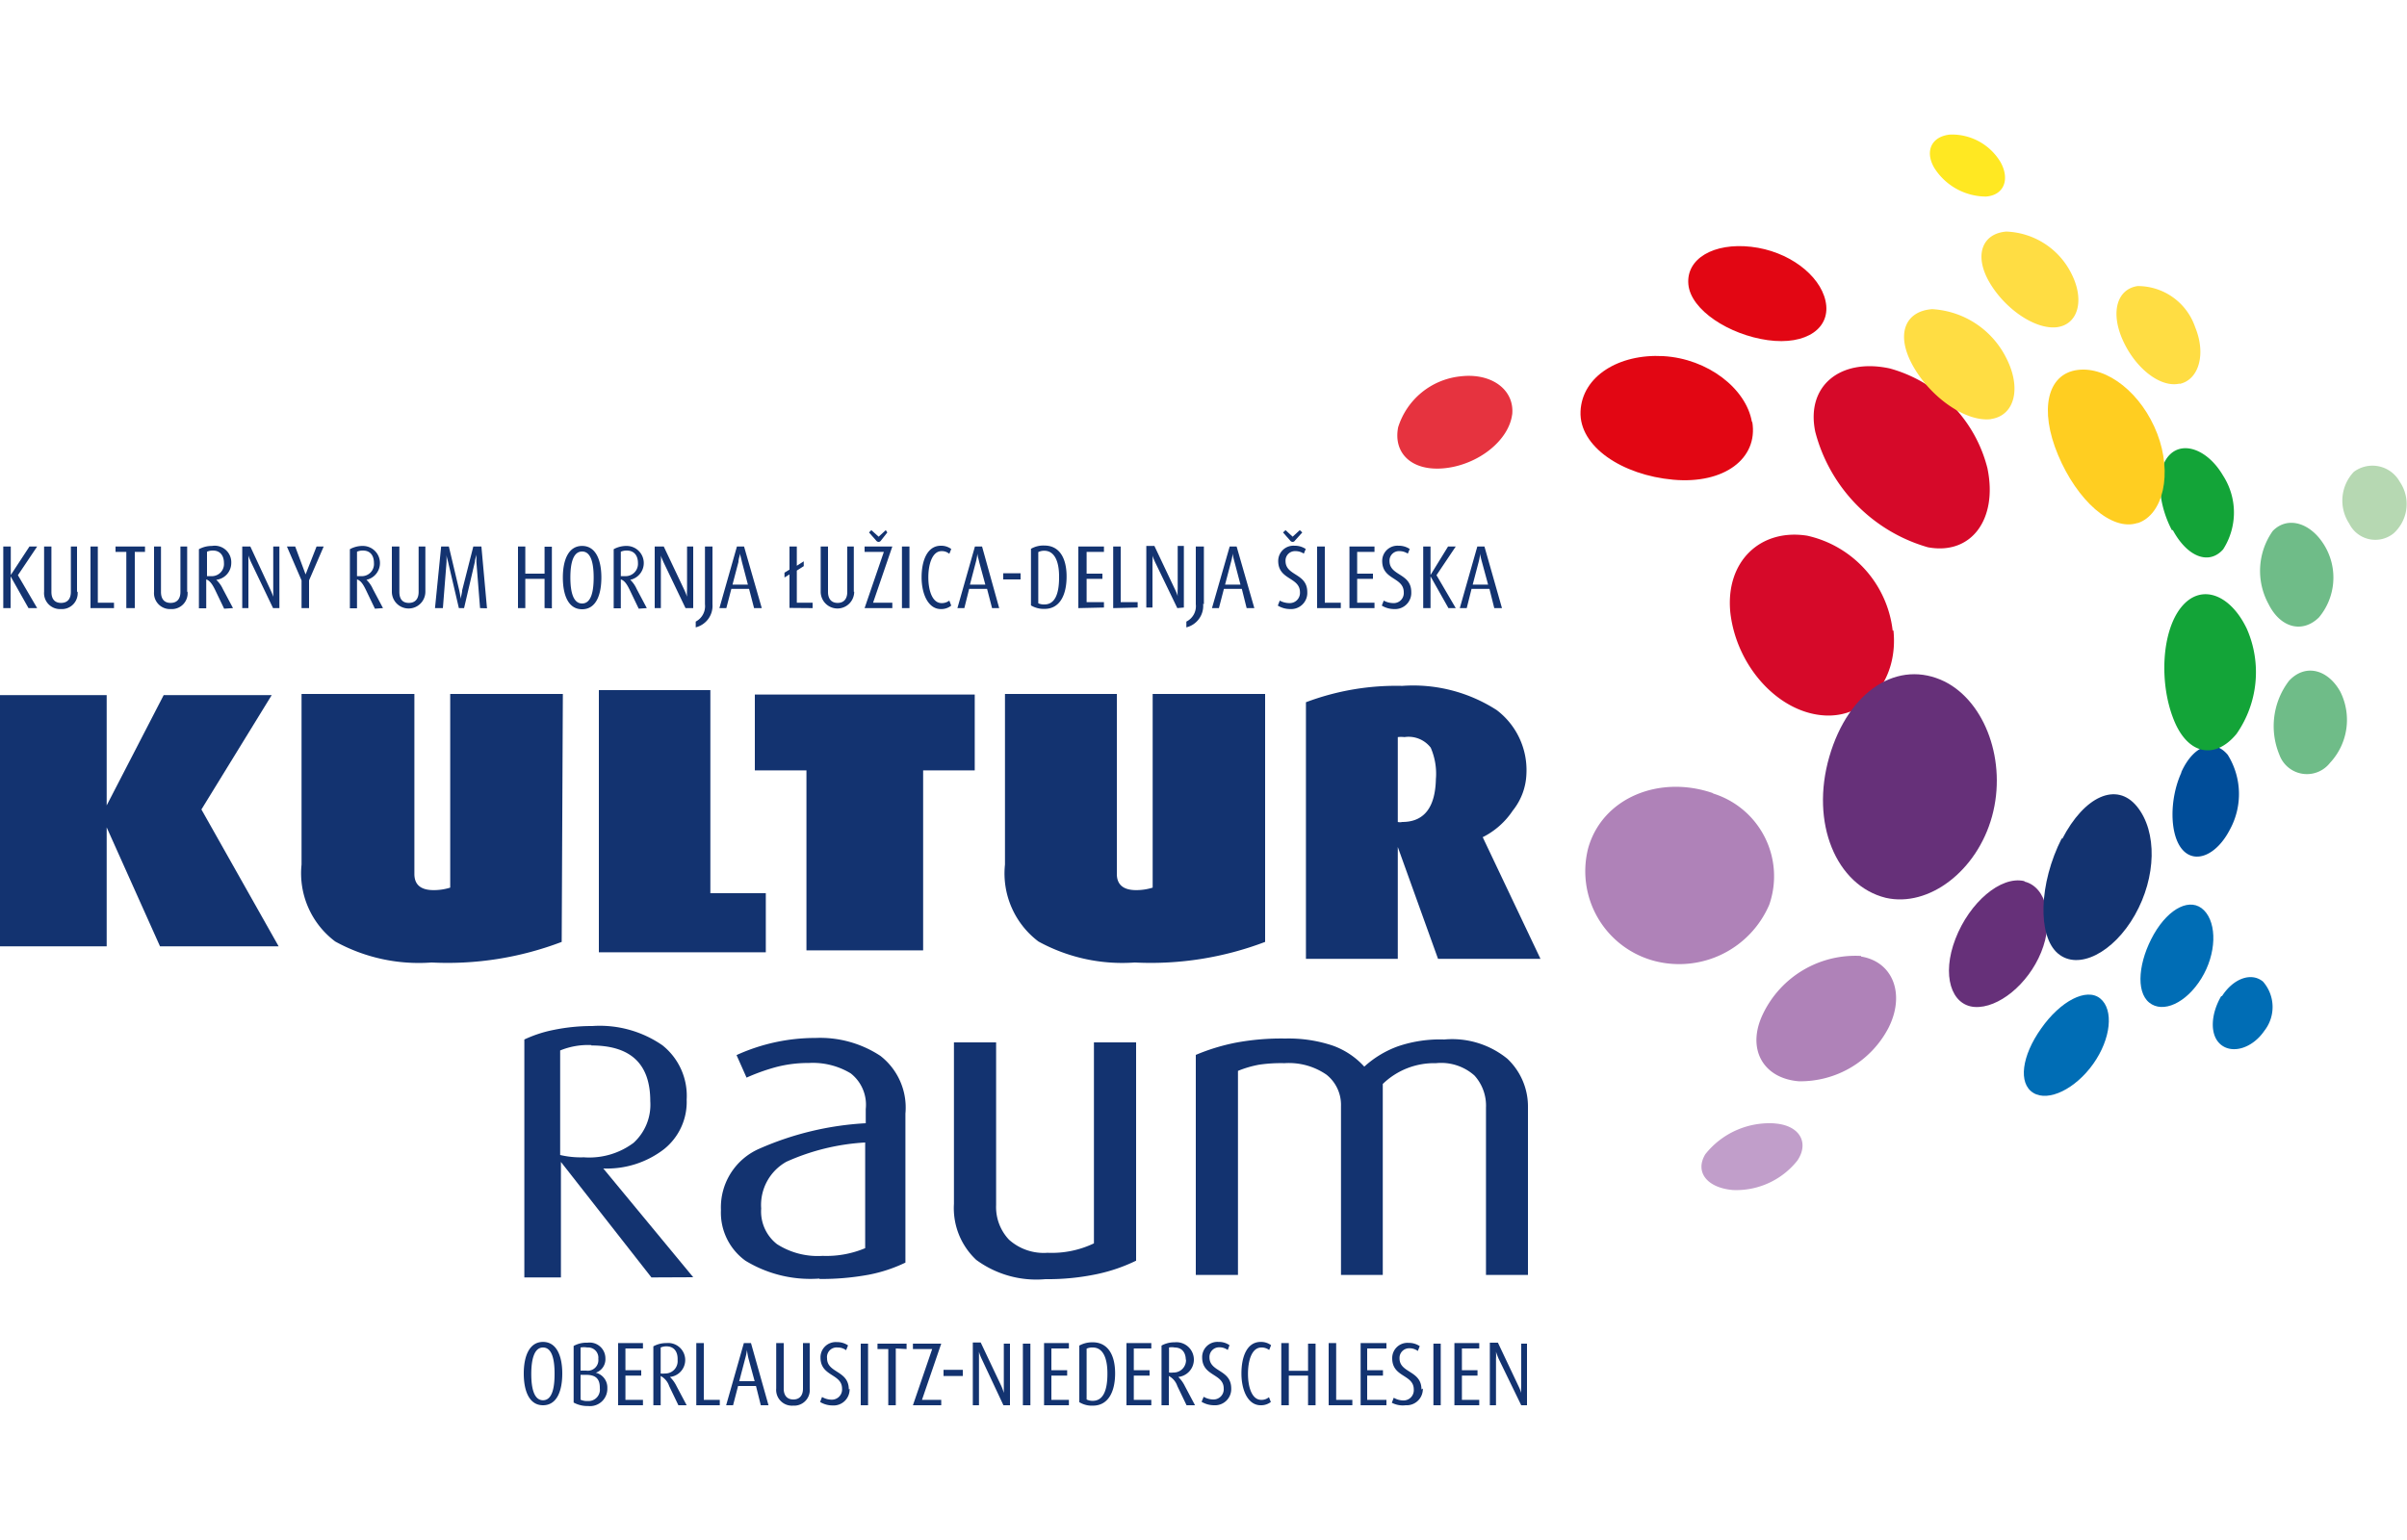 <svg id="Ebene_1" data-name="Ebene 1" xmlns="http://www.w3.org/2000/svg" xmlns:xlink="http://www.w3.org/1999/xlink" viewBox="0 0 125 80"><defs><style>.cls-1{fill:none;}.cls-2{clip-path:url(#clip-path);}.cls-3{clip-path:url(#clip-path-2);}.cls-4{fill:#133370;}.cls-5{fill:#d60929;}.cls-6{fill:#e20613;}.cls-7{fill:#e6333f;}.cls-8{fill:#663079;}.cls-9{fill:#af82b8;}.cls-10{fill:#c19eca;}.cls-11{fill:#006db5;}.cls-12{fill:#004d99;}.cls-13{fill:#13a438;}.cls-14{fill:#6fbc88;}.cls-15{fill:#b6d8b2;}.cls-16{fill:#ffce21;}.cls-17{fill:#ffdd43;}.cls-18{fill:#ffe822;}</style><clipPath id="clip-path"><rect class="cls-1" x="33.3" y="-100" width="58.39" height="80"/></clipPath><clipPath id="clip-path-2"><rect class="cls-1" x="20.43" y="-114.4" width="83.97" height="118.75"/></clipPath></defs><path class="cls-4" d="M30.71,54.29a3.8,3.8,0,0,0-1.62.28V60a4.66,4.66,0,0,0,1.23.12,3.84,3.84,0,0,0,2.58-.75,2.68,2.68,0,0,0,.87-2.17c0-1.92-1-2.89-3.06-2.89m3.12,12.05-4.7-6,0,6h-1.9V54a6.53,6.53,0,0,1,1.53-.5,9.87,9.87,0,0,1,2-.2,5.72,5.72,0,0,1,3.64,1,3.35,3.35,0,0,1,1.26,2.82,3.14,3.14,0,0,1-1.18,2.58,4.85,4.85,0,0,1-3.15,1L36,66.35Z"/><path class="cls-4" d="M44.93,59.35a11.54,11.54,0,0,0-4.09,1,2.57,2.57,0,0,0-1.31,2.43,2.15,2.15,0,0,0,.82,1.85,3.92,3.92,0,0,0,2.37.61,5.2,5.2,0,0,0,2.21-.4Zm-2.39,7.07a6.47,6.47,0,0,1-3.83-.93,3.08,3.08,0,0,1-1.27-2.63,3.32,3.32,0,0,1,2-3.19,15.81,15.81,0,0,1,5.52-1.32v-.74a2.07,2.07,0,0,0-.78-1.85A3.8,3.8,0,0,0,42,55.22a6.58,6.58,0,0,0-1.69.21,10.45,10.45,0,0,0-1.54.55l-.52-1.17a9.85,9.85,0,0,1,4.1-.89,5.69,5.69,0,0,1,3.37.93,3.4,3.4,0,0,1,1.3,3v7.74a7.78,7.78,0,0,1-1.91.63,13.57,13.57,0,0,1-2.54.22"/><path class="cls-4" d="M54.29,66.45a5.27,5.27,0,0,1-3.59-1,3.68,3.68,0,0,1-1.16-2.91V54.15h2.19V62.6a2.47,2.47,0,0,0,.67,1.8,2.7,2.7,0,0,0,2,.68,5.08,5.08,0,0,0,2.41-.49V54.15H59V65.49a8.79,8.79,0,0,1-2,.69,12.37,12.37,0,0,1-2.73.27"/><path class="cls-4" d="M77.17,66.23V57.54a2.33,2.33,0,0,0-.6-1.67,2.6,2.6,0,0,0-2-.64,3.83,3.83,0,0,0-2.76,1.08v9.92H69.64V57.46a2,2,0,0,0-.75-1.63,3.44,3.44,0,0,0-2.19-.6,7.71,7.71,0,0,0-1.32.08,5.54,5.54,0,0,0-1.09.32v10.6H62.1V54.8a10.56,10.56,0,0,1,2.05-.63,12.8,12.8,0,0,1,2.6-.22,7.22,7.22,0,0,1,2.47.37,4.07,4.07,0,0,1,1.63,1.09,5.24,5.24,0,0,1,1.76-1.06A6.74,6.74,0,0,1,75,54a4.54,4.54,0,0,1,3.28,1,3.41,3.41,0,0,1,1.07,2.51v8.72Z"/><path class="cls-4" d="M29.17,48.93A16.65,16.65,0,0,1,22.41,50a9,9,0,0,1-5-1.09,4.43,4.43,0,0,1-1.75-4V36.05h5.86V45.4c0,.55.32.84,1,.84a2.83,2.83,0,0,0,.86-.13V36.05h5.85Z"/><path class="cls-4" d="M65.7,48.93A16.7,16.7,0,0,1,58.93,50a9.06,9.06,0,0,1-5-1.09,4.43,4.43,0,0,1-1.74-4V36.05H58V45.4c0,.55.33.84,1,.84a2.83,2.83,0,0,0,.86-.13V36.05H65.7Z"/><path class="cls-4" d="M74.57,40.46a3.41,3.41,0,0,0-.27-1.62,1.45,1.45,0,0,0-1.36-.55,1.7,1.7,0,0,0-.35,0v4.41a.5.5,0,0,0,.23,0c1.15,0,1.74-.77,1.75-2.32M80,49.81H74.68L72.59,44v5.81H67.82V36.48a13.28,13.28,0,0,1,5-.85,8,8,0,0,1,4.91,1.26,3.91,3.91,0,0,1,1.54,3.31,3.22,3.22,0,0,1-.71,1.91A4.05,4.05,0,0,1,77,43.49l0,0Z"/><polygon class="cls-4" points="41.88 49.37 47.94 49.37 47.94 40.02 50.62 40.02 50.62 36.08 39.2 36.08 39.2 40.02 41.88 40.02 41.88 49.37"/><polygon class="cls-4" points="8.5 36.11 5.54 41.84 5.54 36.11 0 36.11 0 49.16 5.54 49.16 5.54 42.98 8.31 49.16 14.47 49.16 10.46 42.05 14.11 36.11 8.5 36.11"/><polygon class="cls-4" points="39.77 49.47 31.1 49.47 31.1 35.85 36.89 35.85 36.89 46.4 39.77 46.4 39.77 49.47"/><path class="cls-4" d="M79.3,73v-3.2H79V72a2.56,2.56,0,0,0,0,.36h0a2.52,2.52,0,0,0-.14-.35l-1.07-2.26h-.42V73h.32V70.59a2.86,2.86,0,0,0,0-.37h0a3.58,3.58,0,0,0,.14.37L79,73Zm-2.48,0v-.28h-.9V71.46h.81v-.28h-.81V70.05h.9v-.28H75.53V73Zm-2-3.2h-.38V73h.38Zm-1,2.38c0-1-1.14-.84-1.14-1.62a.5.5,0,0,1,.51-.52.72.72,0,0,1,.44.14l.1-.25a1,1,0,0,0-.58-.17.79.79,0,0,0-.85.8c0,1,1.12.83,1.12,1.62a.53.53,0,0,1-.53.57,1,1,0,0,1-.51-.14l-.1.26A1.24,1.24,0,0,0,73,73a.84.84,0,0,0,.89-.87M72,73v-.28H71V71.46h.82v-.28H71V70.05H72v-.28H70.66V73Zm-1.77,0v-.28h-.84V69.77H69V73Zm-1.91,0v-3.2h-.39v1.41h-1V69.77h-.39V73h.39V71.46h1V73ZM66,72.84l-.1-.26a.59.59,0,0,1-.4.14c-.49,0-.69-.67-.69-1.35S65,70,65.51,70a.64.64,0,0,1,.4.13l.1-.25a.87.87,0,0,0-.54-.17c-.72,0-1,.78-1,1.64s.33,1.65,1,1.65a.82.82,0,0,0,.54-.18m-2.07-.69c0-1-1.13-.84-1.13-1.62a.5.5,0,0,1,.51-.52.72.72,0,0,1,.44.14l.09-.25a.94.94,0,0,0-.57-.17.79.79,0,0,0-.85.8c0,1,1.12.83,1.12,1.62a.53.53,0,0,1-.53.57,1,1,0,0,1-.51-.14l-.11.26a1.26,1.26,0,0,0,.65.18.84.84,0,0,0,.89-.87m-2.35-1.52a.64.64,0,0,1-.66.69.78.78,0,0,1-.22,0V70A.73.73,0,0,1,61,70c.38,0,.58.26.58.65M62.06,73l-.53-1a1.67,1.67,0,0,0-.34-.47h0A.88.88,0,0,0,61,69.73a1.37,1.37,0,0,0-.68.17V73h.38V71.48a.92.92,0,0,1,.44.52l.48,1Zm-2.27,0v-.28h-.91V71.46h.82v-.28h-.82V70.05h.91v-.28H58.5V73Zm-2.28-1.63c0,.88-.23,1.4-.76,1.4a.69.69,0,0,1-.32-.07V70.06a.7.7,0,0,1,.32-.06c.5,0,.76.49.76,1.34m.4,0c0-1-.41-1.61-1.16-1.61a1.39,1.39,0,0,0-.7.17v2.94a1.23,1.23,0,0,0,.71.18c.78,0,1.15-.7,1.15-1.68M55.51,73v-.28H54.6V71.46h.82v-.28H54.6V70.05h.91v-.28H54.22V73Zm-2-3.2h-.39V73h.39ZM52.45,73v-3.2h-.32V72c0,.17,0,.3,0,.36h0A2.52,2.52,0,0,0,52,72l-1.07-2.26h-.41V73h.32V70.59c0-.17,0-.3,0-.37h0a2.12,2.12,0,0,0,.14.37L52.11,73ZM50,71.16H49v.32H50ZM48.88,73v-.28h-1l1-2.92H47.41v.28h1l-1,2.92Zm-1.8-2.92v-.28H45.57v.28h.56V73h.39V70.05Zm-2-.28H44.7V73h.38Zm-1,2.38c0-1-1.13-.84-1.13-1.62A.5.5,0,0,1,43.5,70a.72.72,0,0,1,.44.14l.1-.25a1,1,0,0,0-.58-.17.79.79,0,0,0-.85.8c0,1,1.12.83,1.12,1.62a.53.53,0,0,1-.53.57,1,1,0,0,1-.51-.14l-.1.26a1.24,1.24,0,0,0,.65.18.83.83,0,0,0,.88-.87m-2.07,0V69.77H41.7v2.37c0,.33-.16.56-.5.56s-.5-.23-.5-.56V69.77h-.39v2.36a.82.82,0,0,0,.88.89.81.81,0,0,0,.86-.89m-2.86-.38h-.8l.31-1.18a2.65,2.65,0,0,0,.09-.44h0a4.14,4.14,0,0,0,.08.44ZM39.91,73,39,69.77h-.37L37.71,73h.36l.26-1h.93l.25,1Zm-2.53,0v-.28h-.83V69.77h-.39V73Zm-2.19-2.34a.64.64,0,0,1-.66.69.78.78,0,0,1-.22,0V70a.73.73,0,0,1,.3-.06c.38,0,.58.26.58.65M35.66,73l-.53-1a1.67,1.67,0,0,0-.34-.47h0a.88.88,0,0,0-.18-1.76,1.37,1.37,0,0,0-.68.17V73h.38V71.48a.92.92,0,0,1,.44.52l.48,1Zm-2.27,0v-.28h-.91V71.46h.82v-.28h-.82V70.05h.91v-.28H32.1V73Zm-2.24-.88a.59.59,0,0,1-.62.66.78.78,0,0,1-.38-.07V71.42h.29c.51,0,.71.22.71.67m-.08-1.51a.55.55,0,0,1-.63.62h-.29V70A1,1,0,0,1,30.5,70a.53.53,0,0,1,.57.6m.47,1.51a.79.79,0,0,0-.6-.8h0a.74.74,0,0,0,.5-.74.82.82,0,0,0-.93-.82,1.37,1.37,0,0,0-.72.17v2.94a1.49,1.49,0,0,0,.75.18.9.9,0,0,0,1-.93m-2.74-.73c0,.73-.13,1.36-.6,1.36s-.61-.63-.61-1.36S27.73,70,28.2,70s.6.63.6,1.35m.4,0c0-.9-.29-1.64-1-1.64s-1,.74-1,1.64.28,1.65,1,1.65,1-.74,1-1.65"/><path class="cls-4" d="M77.28,30.37h-.8l.31-1.18a3,3,0,0,0,.08-.44h0c0,.12.05.29.09.44ZM78,31.59l-.91-3.2h-.37l-.91,3.2h.36l.25-1h.93l.25,1Zm-2.4,0-1-1.71,1-1.49h-.4l-.91,1.48h0V28.39h-.38v3.2h.38V29.94h0l.93,1.65Zm-2.31-.83c0-1-1.13-.83-1.13-1.62a.49.49,0,0,1,.51-.51.79.79,0,0,1,.44.13l.1-.24a1,1,0,0,0-.58-.17.79.79,0,0,0-.85.79c0,1,1.12.83,1.12,1.63a.52.52,0,0,1-.53.56,1.07,1.07,0,0,1-.51-.13l-.1.26a1.24,1.24,0,0,0,.65.18.84.84,0,0,0,.88-.88m-1.91.83v-.28h-.9V30.07h.82V29.8h-.82V28.67h.9v-.28H70.08v3.2Zm-1.75,0v-.28h-.83V28.39H68.4v3.2Zm-2-3.93-.13-.12-.37.34-.37-.34-.13.12.37.42a.16.16,0,0,0,.13.07.14.14,0,0,0,.12-.07Zm.26,3.1c0-1-1.13-.83-1.13-1.62a.49.49,0,0,1,.51-.51.79.79,0,0,1,.44.13l.1-.24a1,1,0,0,0-.58-.17.79.79,0,0,0-.85.79c0,1,1.13.83,1.13,1.63a.53.53,0,0,1-.54.56,1.07,1.07,0,0,1-.51-.13l-.1.26a1.24,1.24,0,0,0,.65.18.84.84,0,0,0,.88-.88m-3.47-.39h-.8l.31-1.18a3.13,3.13,0,0,0,.09-.44h0c0,.12.05.29.09.44Zm.72,1.22-.92-3.2h-.36l-.92,3.2h.36l.26-1h.93l.25,1Zm-2.62-.2v-3H62.1v3a.89.89,0,0,1-.49.9v.3a1.15,1.15,0,0,0,.87-1.23m-1,.2v-3.2h-.32v2.24a2.62,2.62,0,0,0,0,.37h0a2.11,2.11,0,0,0-.14-.35l-1.07-2.26h-.42v3.2h.32V29.21a2.62,2.62,0,0,0,0-.37h0c0,.05.06.19.14.37l1.15,2.38Zm-2.4,0v-.28H58.2V28.39h-.39v3.2Zm-1.75,0v-.28h-.9V30.07h.82V29.8h-.82V28.67h.9v-.28H56v3.2ZM55,30c0,.88-.23,1.4-.76,1.4a.7.7,0,0,1-.32-.06V28.68a.68.68,0,0,1,.31-.07c.5,0,.77.49.77,1.34m.39,0c0-1-.4-1.61-1.15-1.61a1.27,1.27,0,0,0-.7.17v2.94a1.29,1.29,0,0,0,.71.18c.78,0,1.14-.71,1.14-1.68M53,29.78H52.1v.32H53Zm-1.83.59h-.8l.31-1.18a3,3,0,0,0,.08-.44h0c0,.12.06.29.09.44Zm.72,1.22L51,28.39h-.37l-.91,3.2h.36l.25-1h.93l.26,1Zm-2.49-.13-.1-.26a.64.64,0,0,1-.4.13c-.49,0-.69-.67-.69-1.34s.2-1.36.69-1.36a.59.59,0,0,1,.4.14l.1-.25a.87.87,0,0,0-.54-.17c-.71,0-1,.78-1,1.64s.34,1.65,1,1.65a.82.82,0,0,0,.54-.18m-2.17-3.07h-.39v3.2h.39Zm-1.15-.73L46,27.54l-.37.34-.38-.34-.12.12.37.42a.16.16,0,0,0,.13.07.15.15,0,0,0,.12-.07Zm.26,3.93v-.28h-1l1-2.92H44.9v.28h1l-1,2.92Zm-2-.85V28.39H44v2.36c0,.34-.16.57-.5.57s-.5-.23-.5-.57V28.39h-.38v2.35a.87.87,0,1,0,1.74,0m-2.16.85v-.28h-.82V29.64l.36-.23v-.25l-.36.23v-1H41v1.2l-.26.16V30l.26-.16v1.74Zm-3.36-1.22h-.8l.31-1.18c0-.16.07-.32.09-.44h0c0,.12.06.29.09.44Zm.72,1.22-.92-3.2h-.37l-.91,3.2h.36l.26-1h.92l.26,1ZM37,31.39v-3h-.39v3a.9.9,0,0,1-.48.9v.3A1.15,1.15,0,0,0,37,31.39m-1,.2v-3.2h-.32v2.24a2.62,2.62,0,0,0,0,.37h0a3.61,3.61,0,0,0-.14-.35l-1.07-2.26H34v3.2h.32V29.21a2.62,2.62,0,0,0,0-.37h0c0,.05.06.19.14.37l1.14,2.38Zm-2.87-2.34a.64.64,0,0,1-.66.68l-.23,0V28.66a.75.75,0,0,1,.31-.06c.38,0,.58.26.58.65m.46,2.34-.53-1a1.47,1.47,0,0,0-.33-.47h0a.89.89,0,0,0-.19-1.76,1.36,1.36,0,0,0-.67.17v3.07h.37V30.1c.21.06.34.3.45.52l.48,1ZM30.83,30c0,.73-.13,1.35-.6,1.35s-.61-.62-.61-1.35.14-1.35.61-1.35.6.63.6,1.35m.4,0c0-.91-.29-1.64-1-1.64s-1,.73-1,1.64.28,1.65,1,1.65,1-.74,1-1.65m-2.57,1.6v-3.2h-.38V29.8h-1V28.39h-.38v3.2h.38V30.07h1v1.52Zm-3.37,0L25,28.39h-.42L24,30.67c0,.13-.06.3-.08.44h0a3.11,3.11,0,0,0-.07-.44l-.54-2.28h-.4l-.32,3.2H23l.19-2.4c0-.12,0-.27,0-.38h0c0,.11.05.26.08.38l.56,2.4h.27l.56-2.4c0-.12.06-.27.08-.38h0c0,.11,0,.26,0,.38l.19,2.4Zm-3.2-.85V28.39h-.35v2.36c0,.34-.16.57-.51.57s-.49-.23-.49-.57V28.39h-.39v2.35a.87.87,0,1,0,1.74,0m-2.67-1.49a.63.63,0,0,1-.65.68l-.23,0V28.66a.75.75,0,0,1,.31-.06c.38,0,.57.26.57.65m.47,2.34-.53-1a1.47,1.47,0,0,0-.33-.47h0a.89.89,0,0,0-.19-1.76,1.36,1.36,0,0,0-.67.17v3.07h.37V30.1c.21.06.34.3.45.52l.48,1Zm-3.08-3.2h-.37l-.57,1.45h0l-.54-1.45H14.9l.76,1.76v1.44h.39V30.15Zm-2.3,3.2v-3.2h-.32v2.24c0,.18,0,.31,0,.37h0a3.61,3.61,0,0,0-.14-.35L13,28.39h-.42v3.2h.32V29.21c0-.18,0-.31,0-.37h0c0,.05.06.19.14.37l1.14,2.38Zm-2.88-2.34a.63.63,0,0,1-.65.68l-.23,0V28.66a.75.75,0,0,1,.31-.06c.37,0,.57.26.57.65m.47,2.34-.53-1a1.5,1.5,0,0,0-.34-.47h0a.88.88,0,0,0,.78-.87.86.86,0,0,0-1-.89,1.4,1.4,0,0,0-.68.17v3.07h.38V30.1c.2.06.34.3.45.52l.48,1Zm-2.38-.85V28.39H9.37v2.36c0,.34-.16.57-.51.57s-.5-.23-.5-.57V28.39H8v2.35a.83.83,0,0,0,.87.9.82.82,0,0,0,.87-.9M7.53,28.67v-.28H6v.28h.56v2.92H7V28.67ZM5.92,31.59v-.28H5.08V28.39H4.7v3.2ZM4,30.74V28.39H3.68v2.36c0,.34-.16.57-.51.57s-.5-.23-.5-.57V28.39H2.29v2.35a.83.83,0,0,0,.87.9.82.82,0,0,0,.87-.9m-2.1.85-1-1.71,1-1.49h-.4L.56,29.87h0V28.39H.17v3.2H.55V29.94h0l.93,1.65Z"/><path class="cls-5" d="M103.22,24.37c.52,2.59-.83,4.48-3.1,4.06a8.45,8.45,0,0,1-5.85-6c-.5-2.41,1.33-3.84,3.87-3.29a7.2,7.2,0,0,1,5.08,5.22"/><path class="cls-6" d="M91,21.92c.31,1.9-1.46,3.24-4.11,3S82,23.2,82.08,21.37s2-3,4.3-2.87,4.3,1.68,4.6,3.42"/><path class="cls-6" d="M94.8,15.62c.32,1.42-1,2.33-3,2.05s-4-1.56-4.12-2.9S89,12.6,90.94,12.82s3.56,1.46,3.86,2.8"/><path class="cls-5" d="M98.33,32.75c.26,2.48-1.3,4.48-3.47,4.42-2.42-.07-4.67-2.49-5-5.34-.27-2.67,1.57-4.39,4-4a5.72,5.72,0,0,1,4.43,4.93"/><path class="cls-7" d="M78.53,21.52c-.17,1.36-1.75,2.61-3.48,2.8s-2.71-.78-2.44-2.13a3.8,3.8,0,0,1,3.24-2.64c1.61-.19,2.82.7,2.68,2"/><path class="cls-8" d="M101,35.41c2.11,1.07,3.23,4.16,2.45,7s-3.29,4.74-5.52,4.23C95.36,46,94,42.76,95,39.31s3.59-5.09,6-3.9"/><path class="cls-9" d="M96.65,49.69c1.69.28,2.3,2,1.41,3.73a5.16,5.16,0,0,1-4.64,2.75c-1.87-.15-2.74-1.7-1.86-3.51a5.32,5.32,0,0,1,5.09-3"/><path class="cls-9" d="M88.93,41.21A4.5,4.5,0,0,1,91.88,47,5.09,5.09,0,0,1,86,49.94a4.82,4.82,0,0,1-3.52-5.89c.74-2.6,3.69-3.82,6.5-2.84"/><path class="cls-8" d="M105.15,45.8c1.14.29,1.53,2,.85,3.67s-2.23,2.92-3.45,2.84-1.73-1.65-1-3.54,2.35-3.28,3.57-3"/><path class="cls-10" d="M92.15,58.36c1.31.09,1.82,1,1.19,1.93A4.05,4.05,0,0,1,90,61.82c-1.34-.11-2-.93-1.44-1.86a4.25,4.25,0,0,1,3.63-1.6"/><path class="cls-4" d="M107.09,43.59c1.15-2.23,2.83-3,3.89-1.69s1,3.67-.11,5.63-2.94,2.9-4,2-1-3.63.21-6"/><path class="cls-11" d="M111.86,48.52c.79-1.37,1.92-1.92,2.6-1.23s.65,2.26-.14,3.54-2,1.83-2.71,1.25-.55-2.16.25-3.56"/><path class="cls-11" d="M106,53.43c1-1.43,2.36-2.14,3.07-1.56s.56,2.09-.36,3.39-2.33,2-3.12,1.51-.6-1.92.41-3.34"/><path class="cls-12" d="M113.28,40.11c.63-1.39,1.68-1.77,2.41-.9a3.85,3.85,0,0,1,.12,3.87c-.68,1.33-1.8,1.82-2.47,1.06s-.69-2.61-.06-4"/><path class="cls-11" d="M115.39,51.75c.59-.92,1.52-1.26,2.13-.76a2,2,0,0,1,.07,2.56c-.61.89-1.63,1.21-2.24.73s-.55-1.59,0-2.53"/><path class="cls-13" d="M112.9,37.42c-.78-1.91-.65-4.6.37-5.87s2.55-.69,3.41,1.11a5.6,5.6,0,0,1-.53,5.46c-1.11,1.35-2.52,1.1-3.25-.7"/><path class="cls-14" d="M117.81,31.38a3.59,3.59,0,0,1,.22-3.8c.78-.8,2-.42,2.71.8a3.23,3.23,0,0,1-.31,3.69c-.85.84-2,.56-2.62-.69"/><path class="cls-14" d="M118.37,39.2a3.88,3.88,0,0,1,.5-3.83c.83-.9,2-.62,2.66.55a3.27,3.27,0,0,1-.53,3.71,1.52,1.52,0,0,1-2.63-.43"/><path class="cls-13" d="M112.79,27.54c-.76-1.44-.84-3.19-.11-3.92s2-.23,2.77,1.09a3.54,3.54,0,0,1,0,3.83c-.74.83-1.86.39-2.61-1"/><path class="cls-15" d="M122,27.2a2.17,2.17,0,0,1,.24-2.69,1.62,1.62,0,0,1,2.38.51,2.05,2.05,0,0,1-.32,2.69,1.51,1.51,0,0,1-2.3-.51"/><path class="cls-16" d="M111,27.17c-1.34.44-3.13-1.17-4.12-3.53s-.56-4.21,1-4.42,3.35,1.23,4.15,3.31.3,4.2-1,4.64"/><path class="cls-17" d="M106.8,17c-1.15.12-2.73-1-3.51-2.38s-.34-2.49.9-2.59a3.94,3.94,0,0,1,3.39,2.2c.69,1.37.34,2.64-.78,2.77"/><path class="cls-17" d="M113.18,19.93c-1,.22-2.29-.81-2.94-2.26s-.3-2.65.77-2.81A3.15,3.15,0,0,1,114,17c.57,1.38.2,2.71-.79,2.94"/><path class="cls-17" d="M103.42,21.77c-1.31.18-3.16-1.12-4.08-2.77s-.39-2.84,1-2.94a4.59,4.59,0,0,1,3.85,2.54c.8,1.56.44,3-.81,3.17"/><path class="cls-18" d="M103.14,10.21a3.19,3.19,0,0,1-2.69-1.49c-.51-.88-.13-1.64.83-1.73a2.94,2.94,0,0,1,2.61,1.43c.5.9.18,1.72-.75,1.79"/></svg>